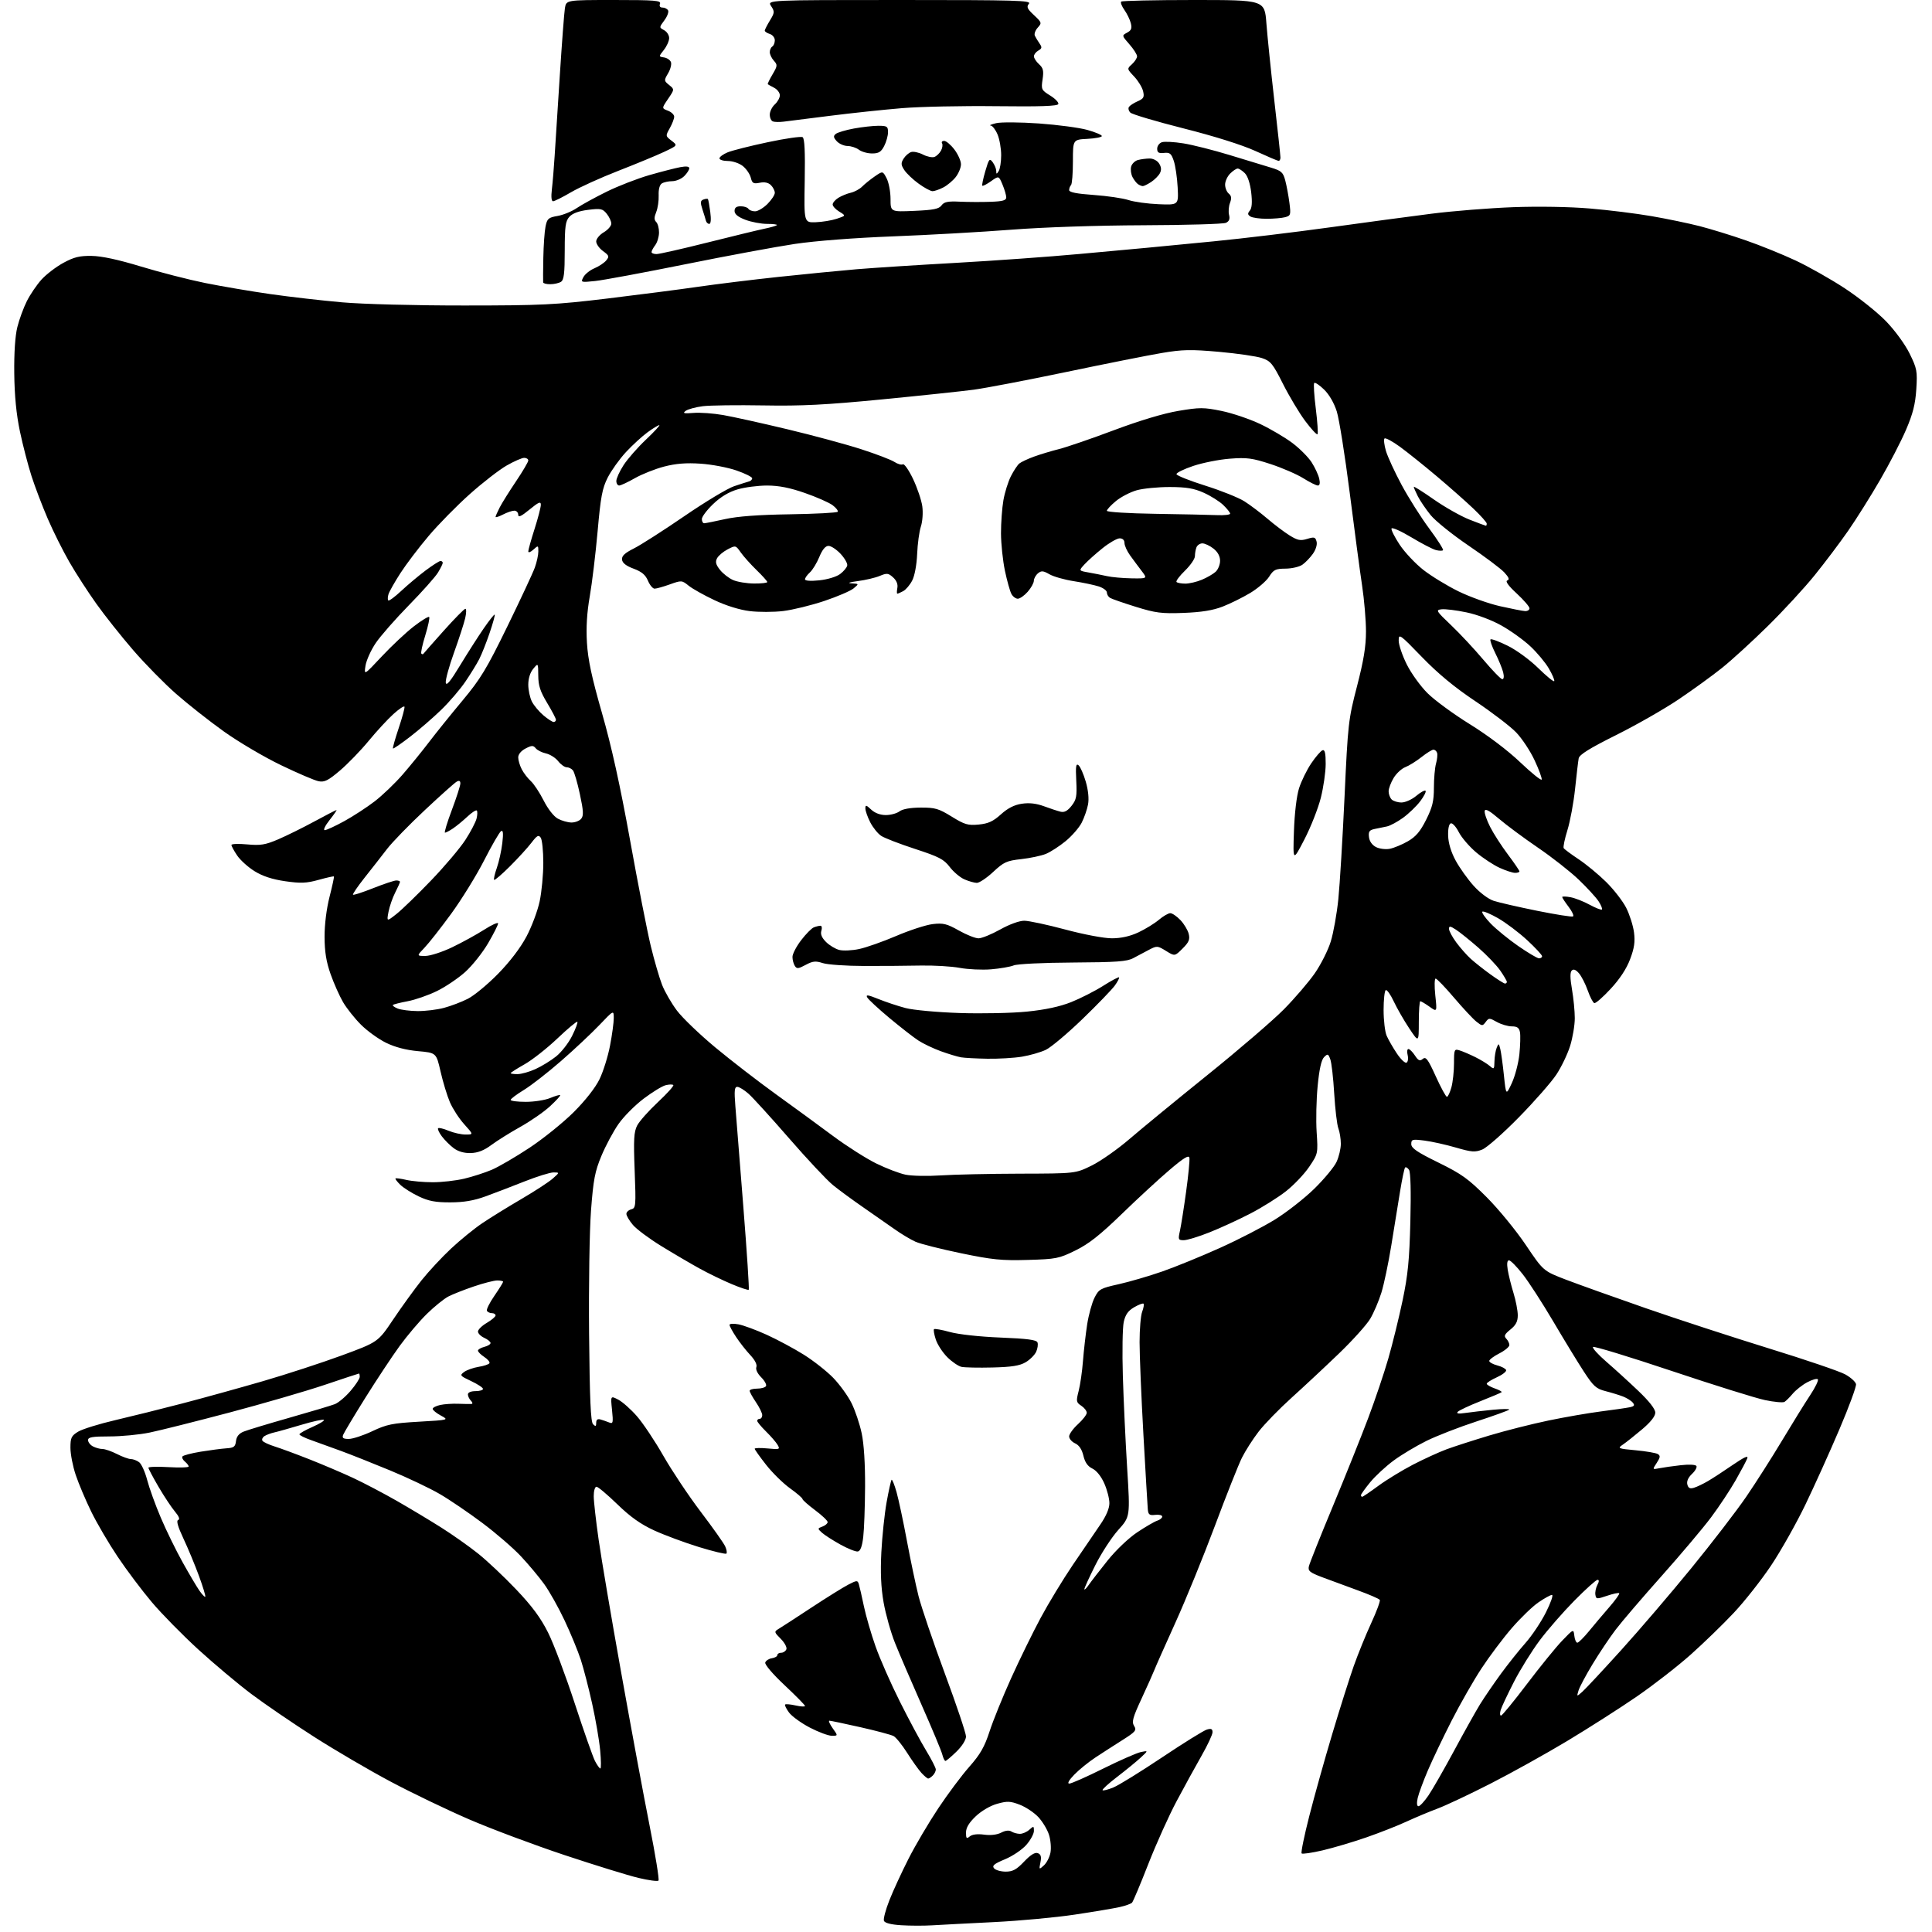 <?xml version="1.0" encoding="UTF-8" standalone="no"?>
<svg 
  version="1.1" 
  xmlns="http://www.w3.org/2000/svg" 
  xmlns:xlink="http://www.w3.org/1999/xlink" 
  xmlns:svg="http://www.w3.org/2000/svg"
  xmlns:rdf="http://www.w3.org/1999/02/22-rdf-syntax-ns#"
  xmlns:cc="http://creativecommons.org/ns#"
  xmlns:dc="http://purl.org/dc/elements/1.1/"
  viewBox="0 0 768 768"
  width="768"
  height="768"
>
<style>svg {background-color: white; }</style>"
<path stroke="none" fill="black" fill-rule="evenodd" d="M370.50,765.35C367.20,765.55 361.66,765.53 358.20,765.31C354.13,765.05 351.72,764.42 351.38,763.55C351.09,762.80 352.07,759.11 353.56,755.35C355.04,751.58 358.48,744.14 361.19,738.81C363.90,733.48 369.21,724.48 372.99,718.81C376.76,713.14 382.32,705.70 385.34,702.29C389.67,697.38 391.36,694.43 393.36,688.29C394.75,684.00 398.61,674.48 401.93,667.13C405.26,659.77 410.52,649.01 413.64,643.20C416.75,637.40 422.52,627.89 426.46,622.07C430.39,616.26 435.27,609.09 437.31,606.15C439.72,602.65 441.00,599.67 441.00,597.53C441.00,595.73 440.09,592.19 438.97,589.67C437.74,586.89 435.88,584.57 434.26,583.79C432.39,582.89 431.30,581.34 430.67,578.68C430.07,576.15 428.96,574.48 427.38,573.76C426.07,573.17 425.00,571.92 425.00,571.00C425.00,570.08 426.58,567.89 428.50,566.14C430.43,564.38 432.00,562.34 432.00,561.60C432.00,560.85 431.02,559.59 429.82,558.80C427.80,557.46 427.73,557.02 428.78,552.93C429.41,550.49 430.19,545.12 430.50,541.00C430.82,536.88 431.57,530.35 432.16,526.50C432.76,522.65 434.07,517.86 435.09,515.86C436.81,512.45 437.43,512.11 444.72,510.49C449.00,509.53 456.77,507.26 462.00,505.44C467.23,503.62 477.51,499.42 484.85,496.11C492.20,492.81 502.07,487.72 506.79,484.80C511.50,481.89 518.57,476.35 522.50,472.50C526.42,468.65 530.39,463.86 531.31,461.85C532.24,459.84 533.00,456.61 533.00,454.66C533.00,452.72 532.56,449.97 532.02,448.54C531.48,447.12 530.74,440.90 530.37,434.73C530.01,428.55 529.31,422.41 528.81,421.08C528.00,418.86 527.78,418.79 526.33,420.24C525.26,421.31 524.43,425.04 523.79,431.67C523.26,437.07 523.08,445.35 523.39,450.05C523.95,458.56 523.93,458.63 520.44,463.81C518.51,466.68 514.36,471.05 511.21,473.53C508.07,476.00 501.68,480.01 497.00,482.43C492.32,484.85 485.00,488.22 480.72,489.91C476.45,491.61 471.88,493.00 470.58,493.00C468.36,493.00 468.27,492.76 469.05,489.25C469.50,487.19 470.61,480.19 471.50,473.70C472.40,467.20 472.98,461.16 472.81,460.26C472.57,459.03 470.61,460.22 465.00,464.99C460.87,468.49 452.32,476.37 446.00,482.50C437.27,490.96 432.82,494.47 427.52,497.07C420.95,500.30 419.85,500.52 408.52,500.84C398.18,501.14 394.47,500.77 382.00,498.18C374.02,496.52 365.93,494.48 364.00,493.64C362.07,492.80 358.25,490.51 355.50,488.55C352.75,486.60 347.12,482.67 343.00,479.83C338.88,476.98 333.53,473.06 331.13,471.11C328.73,469.16 320.88,460.80 313.70,452.53C306.51,444.26 299.25,436.28 297.56,434.79C295.88,433.30 293.87,432.06 293.10,432.04C291.97,432.01 291.82,433.47 292.32,439.75C292.66,444.01 294.09,462.07 295.50,479.89C296.91,497.70 297.87,512.46 297.64,512.70C297.41,512.93 294.36,511.92 290.86,510.45C287.36,508.99 281.57,506.18 278.00,504.21C274.43,502.24 267.60,498.23 262.83,495.30C258.06,492.37 253.00,488.60 251.58,486.91C250.16,485.23 249.00,483.26 249.00,482.54C249.00,481.82 249.87,481.01 250.93,480.73C252.76,480.25 252.83,479.46 252.29,465.34C251.81,452.94 251.98,449.94 253.29,447.40C254.16,445.72 257.87,441.54 261.54,438.11C265.21,434.68 267.96,431.62 267.65,431.32C267.34,431.01 265.97,431.04 264.60,431.39C263.22,431.73 259.28,434.15 255.83,436.76C252.38,439.37 247.88,443.90 245.84,446.84C243.79,449.78 240.74,455.47 239.07,459.48C236.48,465.70 235.87,468.92 234.94,481.14C234.34,489.08 233.99,511.02 234.17,530.20C234.42,556.27 234.81,565.21 235.75,566.15C236.75,567.15 237.00,567.04 237.00,565.58C237.00,564.33 237.54,563.92 238.75,564.27C239.71,564.55 241.26,565.09 242.19,565.47C243.69,566.09 243.81,565.55 243.29,560.48C242.70,554.79 242.70,554.79 245.75,556.37C247.43,557.24 250.78,560.21 253.19,562.97C255.61,565.74 260.35,572.84 263.72,578.75C267.10,584.66 273.76,594.64 278.53,600.93C283.31,607.22 287.69,613.41 288.27,614.69C288.85,615.96 289.07,617.26 288.76,617.58C288.44,617.89 283.53,616.72 277.84,614.97C272.16,613.22 264.15,610.25 260.05,608.37C254.66,605.89 250.60,603.01 245.40,597.97C241.45,594.14 237.72,591.00 237.11,591.00C236.49,591.00 236.01,592.67 236.02,594.75C236.02,596.81 236.90,604.58 237.96,612.00C239.02,619.42 243.06,643.27 246.95,665.00C250.83,686.73 255.90,714.04 258.22,725.70C260.54,737.36 262.13,747.20 261.76,747.57C261.40,747.94 257.81,747.46 253.80,746.50C249.78,745.55 236.58,741.47 224.45,737.44C212.32,733.40 195.22,727.00 186.45,723.21C177.68,719.42 163.67,712.69 155.33,708.25C146.98,703.82 133.25,695.78 124.83,690.40C116.40,685.01 105.16,677.34 99.85,673.34C94.55,669.35 85.10,661.42 78.85,655.71C72.61,650.01 64.30,641.55 60.38,636.92C56.47,632.29 50.34,624.15 46.78,618.83C43.21,613.51 38.46,605.41 36.23,600.83C34.00,596.25 31.23,589.70 30.09,586.28C28.94,582.86 28.00,578.02 28.00,575.52C28.00,571.52 28.37,570.75 31.06,569.11C32.74,568.09 39.37,566.03 45.81,564.53C52.24,563.03 64.25,560.04 72.50,557.89C80.75,555.74 95.15,551.75 104.50,549.04C113.85,546.32 127.97,541.71 135.88,538.80C150.27,533.50 150.27,533.50 156.31,524.50C159.63,519.55 164.68,512.58 167.52,509.00C170.37,505.43 175.68,499.71 179.34,496.30C182.99,492.88 188.57,488.35 191.74,486.22C194.91,484.08 201.86,479.79 207.19,476.67C212.53,473.55 218.15,469.89 219.69,468.53C222.50,466.06 222.50,466.06 220.00,466.06C218.62,466.07 213.45,467.68 208.50,469.64C203.55,471.61 196.57,474.28 193.00,475.58C188.36,477.27 184.36,477.95 179.00,477.96C173.16,477.98 170.39,477.46 166.50,475.61C163.75,474.31 160.46,472.24 159.18,471.02C157.91,469.80 157.02,468.64 157.21,468.45C157.40,468.27 159.34,468.52 161.53,469.03C163.71,469.54 168.43,469.96 172.00,469.96C175.57,469.97 181.20,469.33 184.51,468.55C187.81,467.77 192.76,466.17 195.51,465.00C198.25,463.83 205.00,459.89 210.50,456.25C216.00,452.61 223.91,446.23 228.08,442.07C232.72,437.43 236.70,432.36 238.33,428.98C239.80,425.95 241.68,419.95 242.50,415.64C243.33,411.34 243.99,406.40 243.98,404.66C243.96,401.50 243.96,401.50 238.24,407.50C235.09,410.80 228.24,417.23 223.01,421.78C217.78,426.34 211.14,431.51 208.25,433.27C205.36,435.03 203.00,436.81 203.00,437.23C203.00,437.66 205.71,438.00 209.03,438.00C212.35,438.00 216.69,437.32 218.69,436.49C220.68,435.65 222.47,435.14 222.67,435.34C222.88,435.54 221.06,437.53 218.64,439.76C216.23,441.99 210.93,445.66 206.87,447.93C202.82,450.19 197.62,453.44 195.32,455.15C192.39,457.33 189.95,458.28 187.12,458.36C184.50,458.43 182.15,457.75 180.36,456.42C178.86,455.30 176.73,453.17 175.63,451.70C174.53,450.24 173.87,448.79 174.16,448.50C174.45,448.21 176.32,448.65 178.31,449.49C180.31,450.32 183.35,451.00 185.08,451.00C188.23,451.00 188.23,451.00 184.55,446.92C182.52,444.68 179.96,440.74 178.85,438.17C177.75,435.60 176.08,430.12 175.14,426.00C173.43,418.50 173.43,418.50 166.18,417.85C161.41,417.42 157.06,416.28 153.47,414.53C150.47,413.06 145.99,409.83 143.50,407.34C141.01,404.86 137.82,400.83 136.39,398.40C134.97,395.97 132.73,390.95 131.42,387.24C129.68,382.31 129.04,378.33 129.02,372.41C129.01,367.52 129.79,361.22 131.00,356.49C132.10,352.19 132.88,348.55 132.74,348.40C132.59,348.26 129.85,348.87 126.65,349.76C121.82,351.10 119.57,351.19 113.36,350.30C108.25,349.56 104.42,348.31 101.22,346.33C98.64,344.74 95.52,341.92 94.27,340.07C93.02,338.22 92.00,336.34 92.00,335.89C92.00,335.44 94.81,335.34 98.25,335.66C103.54,336.15 105.43,335.85 110.50,333.69C113.80,332.28 120.29,329.08 124.92,326.57C129.56,324.06 133.53,322.00 133.76,322.00C133.98,322.00 132.74,323.80 131.00,326.00C129.26,328.20 128.39,330.00 129.08,330.00C129.77,330.00 133.26,328.39 136.85,326.42C140.43,324.45 145.88,320.90 148.96,318.53C152.04,316.16 157.05,311.36 160.09,307.86C163.12,304.36 167.83,298.57 170.54,295.00C173.26,291.43 179.23,284.01 183.82,278.52C191.05,269.86 193.43,265.93 201.68,249.02C206.92,238.28 211.83,227.76 212.60,225.62C213.37,223.49 214.00,220.61 214.00,219.22C214.00,216.75 213.95,216.74 212.00,218.50C210.90,219.50 210.00,219.81 210.00,219.19C210.00,218.58 211.12,214.57 212.49,210.29C213.86,206.00 214.98,201.68 214.99,200.68C215.00,199.21 214.15,199.56 210.50,202.55C207.20,205.26 206.00,205.81 206.00,204.62C206.00,203.73 205.30,203.00 204.45,203.00C203.60,203.00 201.57,203.69 199.95,204.53C198.33,205.36 197.00,205.79 197.00,205.48C197.00,205.16 197.74,203.46 198.65,201.70C199.55,199.94 202.48,195.26 205.15,191.30C207.82,187.33 210.00,183.62 210.00,183.05C210.00,182.47 209.27,182.00 208.37,182.00C207.48,182.00 204.34,183.37 201.41,185.05C198.47,186.73 191.89,191.83 186.79,196.38C181.68,200.93 174.29,208.44 170.37,213.08C166.45,217.71 161.41,224.36 159.16,227.85C156.91,231.34 154.79,235.09 154.44,236.18C154.10,237.26 154.06,238.39 154.35,238.68C154.64,238.98 156.95,237.28 159.47,234.92C161.99,232.56 166.34,228.91 169.13,226.81C171.92,224.72 174.61,223.00 175.10,223.00C175.60,223.00 176.00,223.34 176.00,223.75C175.99,224.16 175.14,225.91 174.09,227.62C173.04,229.34 167.83,235.19 162.51,240.62C157.19,246.06 151.28,252.79 149.38,255.59C147.48,258.39 145.65,262.44 145.30,264.59C144.68,268.50 144.68,268.50 151.79,260.91C155.70,256.74 161.40,251.39 164.47,249.02C167.54,246.65 170.30,244.96 170.60,245.26C170.89,245.56 170.20,248.84 169.06,252.56C167.91,256.27 167.20,259.54 167.49,259.82C167.77,260.10 168.12,260.15 168.28,259.92C168.43,259.69 172.07,255.56 176.37,250.75C180.67,245.94 184.55,242.00 184.99,242.00C185.43,242.00 185.40,243.69 184.92,245.75C184.44,247.81 182.44,253.97 180.48,259.42C178.51,264.88 177.04,270.26 177.20,271.37C177.42,272.83 179.04,270.87 182.92,264.45C185.91,259.53 190.14,252.91 192.33,249.74C194.52,246.57 196.46,244.13 196.65,244.32C196.84,244.51 195.93,247.80 194.62,251.64C193.32,255.48 191.45,260.17 190.48,262.06C189.51,263.95 187.03,267.98 184.97,271.00C182.92,274.02 178.60,279.06 175.37,282.19C172.14,285.32 166.58,290.13 163.02,292.87C159.45,295.62 156.39,297.72 156.21,297.54C156.03,297.36 157.05,293.73 158.48,289.47C159.91,285.21 160.95,281.37 160.79,280.93C160.63,280.49 158.66,281.79 156.42,283.82C154.17,285.84 149.73,290.65 146.56,294.50C143.39,298.35 138.25,303.66 135.14,306.30C130.49,310.26 129.00,311.01 126.67,310.56C125.11,310.26 118.36,307.38 111.67,304.15C104.98,300.93 94.78,294.91 89.00,290.78C83.22,286.65 74.67,279.91 70.00,275.81C65.33,271.71 57.64,263.88 52.93,258.43C48.22,252.97 41.63,244.68 38.30,240.00C34.96,235.32 30.13,227.85 27.57,223.40C25.00,218.94 21.14,211.21 18.99,206.22C16.84,201.23 13.94,193.63 12.55,189.32C11.16,185.02 9.08,177.00 7.92,171.50C6.49,164.68 5.77,157.36 5.67,148.50C5.57,140.29 6.02,133.47 6.90,130.00C7.65,126.97 9.35,122.35 10.67,119.71C11.99,117.08 14.61,113.23 16.48,111.15C18.36,109.08 22.27,106.08 25.17,104.50C29.43,102.19 31.62,101.65 36.47,101.73C40.46,101.79 47.07,103.22 56.00,105.94C63.42,108.20 74.90,111.15 81.50,112.49C88.10,113.82 99.80,115.81 107.50,116.91C115.20,118.01 128.03,119.48 136.00,120.18C144.29,120.91 165.06,121.45 184.50,121.44C215.39,121.43 220.61,121.17 241.50,118.66C254.15,117.13 270.35,115.04 277.50,114.00C284.65,112.96 299.05,111.19 309.50,110.07C319.95,108.96 333.90,107.59 340.50,107.03C347.10,106.48 364.88,105.33 380.00,104.49C395.12,103.64 417.18,102.06 429.00,100.97C440.82,99.89 452.98,98.77 456.00,98.49C459.02,98.22 470.95,97.06 482.50,95.93C494.05,94.80 514.75,92.31 528.50,90.40C542.25,88.49 560.47,86.04 568.99,84.96C577.51,83.87 592.13,82.71 601.49,82.36C611.56,81.99 624.00,82.20 632.00,82.88C639.42,83.50 650.45,84.87 656.50,85.92C662.55,86.96 671.15,88.75 675.62,89.89C680.08,91.04 688.38,93.59 694.05,95.57C699.73,97.54 708.58,101.12 713.72,103.53C718.86,105.93 727.67,110.90 733.28,114.58C738.90,118.26 746.30,124.16 749.72,127.70C753.31,131.41 757.27,136.84 759.10,140.55C762.03,146.51 762.22,147.52 761.76,154.73C761.38,160.65 760.41,164.47 757.70,170.79C755.75,175.36 751.09,184.36 747.36,190.79C743.63,197.23 737.92,206.32 734.67,211.00C731.42,215.68 725.42,223.64 721.33,228.70C717.24,233.76 708.85,242.86 702.69,248.91C696.54,254.97 688.35,262.45 684.50,265.53C680.65,268.61 672.87,274.25 667.21,278.06C661.55,281.87 650.40,288.23 642.42,292.21C631.82,297.50 627.83,299.98 627.55,301.47C627.34,302.59 626.70,308.02 626.12,313.55C625.54,319.08 624.17,326.47 623.08,329.98C621.99,333.48 621.32,336.71 621.59,337.15C621.87,337.59 624.53,339.57 627.51,341.55C630.49,343.53 635.42,347.59 638.45,350.58C641.49,353.57 645.08,358.20 646.44,360.87C647.79,363.54 649.18,367.92 649.54,370.61C650.03,374.35 649.67,376.86 648.00,381.28C646.59,385.06 643.90,389.16 640.27,393.07C637.22,396.37 634.29,398.93 633.76,398.75C633.23,398.58 632.06,396.32 631.15,393.73C630.24,391.14 628.67,388.07 627.66,386.90C626.40,385.44 625.50,385.10 624.80,385.80C624.09,386.51 624.12,388.85 624.88,393.25C625.50,396.78 626.00,401.95 626.00,404.74C626.00,407.54 625.17,412.50 624.15,415.77C623.13,419.03 620.66,424.18 618.66,427.19C616.66,430.21 609.95,437.85 603.76,444.16C597.57,450.48 591.02,456.24 589.22,456.96C586.35,458.10 585.02,458.00 578.72,456.17C574.75,455.01 569.14,453.77 566.25,453.40C561.41,452.79 561.00,452.90 561.00,454.79C561.00,456.41 563.29,457.97 571.75,462.12C581.04,466.68 583.66,468.56 591.02,475.95C595.71,480.65 602.68,489.17 606.52,494.87C613.50,505.24 613.50,505.24 622.50,508.69C627.45,510.58 641.74,515.69 654.25,520.04C666.76,524.38 688.81,531.58 703.25,536.04C717.69,540.49 731.29,545.12 733.49,546.33C735.68,547.54 737.62,549.29 737.80,550.22C737.98,551.15 735.00,559.24 731.18,568.20C727.36,577.17 721.29,590.61 717.69,598.08C714.09,605.55 707.96,616.43 704.07,622.26C700.18,628.08 693.50,636.56 689.24,641.09C684.99,645.63 677.25,653.12 672.07,657.75C666.88,662.37 657.20,669.89 650.57,674.45C643.93,679.01 631.52,686.94 623.00,692.06C614.48,697.18 600.75,704.81 592.50,709.02C584.25,713.23 574.80,717.69 571.50,718.92C568.20,720.15 562.62,722.49 559.09,724.12C555.57,725.75 548.37,728.58 543.09,730.41C537.82,732.24 530.02,734.55 525.76,735.55C521.51,736.54 517.75,737.09 517.42,736.76C517.09,736.42 518.46,729.71 520.48,721.83C522.49,713.95 526.59,699.29 529.60,689.25C532.60,679.21 536.44,667.09 538.12,662.32C539.81,657.54 542.94,649.84 545.08,645.20C547.22,640.57 548.76,636.42 548.49,635.98C548.22,635.54 544.29,633.84 539.75,632.19C535.21,630.54 528.87,628.20 525.65,626.99C520.64,625.10 519.88,624.48 520.30,622.64C520.57,621.46 524.86,610.69 529.85,598.71C534.83,586.72 541.15,570.96 543.89,563.69C546.63,556.42 550.23,545.76 551.89,539.99C553.55,534.22 556.09,523.88 557.54,517.00C559.67,506.87 560.26,500.89 560.64,485.50C560.94,473.65 560.74,465.95 560.11,465.03C559.56,464.22 558.86,463.81 558.55,464.11C558.25,464.42 557.35,468.68 556.55,473.59C555.75,478.49 554.18,488.20 553.05,495.17C551.92,502.15 550.15,510.57 549.11,513.89C548.08,517.21 546.09,521.86 544.70,524.21C543.31,526.57 537.73,532.77 532.30,538.00C526.87,543.23 518.39,551.14 513.45,555.60C508.52,560.05 502.61,566.12 500.32,569.10C498.03,572.07 495.04,576.75 493.67,579.50C492.31,582.25 487.48,594.40 482.96,606.50C478.43,618.60 471.37,635.92 467.25,645.00C463.14,654.08 459.36,662.58 458.86,663.89C458.35,665.20 456.07,670.31 453.79,675.23C450.29,682.74 449.82,684.48 450.83,686.09C451.90,687.81 451.42,688.39 446.26,691.66C443.09,693.66 438.25,696.78 435.50,698.59C432.75,700.40 428.95,703.48 427.05,705.44C424.92,707.64 424.16,709.00 425.05,709.01C425.85,709.02 431.90,706.34 438.50,703.06C445.10,699.78 451.85,696.82 453.50,696.47C456.50,695.85 456.50,695.85 453.45,698.67C451.77,700.23 447.56,703.67 444.10,706.32C440.64,708.97 438.03,711.36 438.30,711.63C438.56,711.90 440.52,711.40 442.64,710.52C444.76,709.64 453.48,704.25 462.00,698.55C470.52,692.85 478.51,687.89 479.75,687.53C481.47,687.02 482.00,687.27 482.00,688.58C482.00,689.53 480.04,693.72 477.65,697.90C475.26,702.08 470.79,710.23 467.72,716.00C464.64,721.77 459.58,733.02 456.46,741.00C453.34,748.98 450.44,755.87 450.01,756.33C449.59,756.79 447.37,757.58 445.08,758.09C442.79,758.61 434.75,759.96 427.21,761.09C419.67,762.23 405.18,763.57 395.00,764.07C384.82,764.57 373.80,765.15 370.50,765.35zM399.78,744.00C402.60,744.00 404.08,743.19 407.10,740.01C409.68,737.30 411.43,736.23 412.55,736.66C413.78,737.13 414.04,738.05 413.59,740.31C413.00,743.26 413.02,743.29 414.97,741.52C416.07,740.53 417.24,738.24 417.58,736.43C417.92,734.61 417.65,731.41 416.98,729.32C416.31,727.22 414.38,724.04 412.70,722.26C411.01,720.48 407.69,718.28 405.32,717.38C401.60,715.96 400.39,715.91 396.37,717.04C393.65,717.80 390.14,719.85 387.87,722.01C385.19,724.56 384.00,726.54 384.00,728.47C384.00,730.83 384.23,731.06 385.51,729.99C386.47,729.20 388.55,728.94 391.20,729.30C393.80,729.65 396.36,729.35 397.99,728.50C399.68,727.63 401.13,727.47 402.06,728.06C402.85,728.56 404.36,728.98 405.42,728.98C406.48,728.99 408.17,728.26 409.17,727.35C410.89,725.79 411.00,725.82 411.00,727.81C411.00,728.98 409.64,731.48 407.97,733.38C406.30,735.28 402.49,737.85 399.49,739.09C395.20,740.87 394.28,741.63 395.14,742.67C395.75,743.40 397.83,744.00 399.78,744.00zM563.87,718.00C564.44,718.00 566.21,716.09 567.81,713.75C569.41,711.41 573.99,703.42 577.99,696.00C581.98,688.58 586.64,680.25 588.33,677.50C590.03,674.75 593.75,669.31 596.60,665.40C599.46,661.50 603.87,655.96 606.40,653.11C608.94,650.25 612.60,644.78 614.52,640.96C616.45,637.13 617.54,634.00 616.94,634.00C616.35,634.00 613.92,635.34 611.55,636.97C609.17,638.60 604.40,643.21 600.94,647.22C597.48,651.22 592.08,658.41 588.93,663.20C585.78,667.98 580.45,677.32 577.07,683.94C573.69,690.56 569.43,699.50 567.59,703.79C565.75,708.09 563.93,713.04 563.54,714.80C563.11,716.79 563.23,718.00 563.87,718.00zM368.97,707.00C368.63,707.00 367.42,705.99 366.28,704.75C365.15,703.51 362.59,699.93 360.60,696.78C358.61,693.63 356.18,690.63 355.21,690.11C354.23,689.59 348.28,688.00 341.98,686.58C335.67,685.16 330.14,684.00 329.69,684.00C329.24,684.00 329.83,685.35 331.00,687.00C333.14,690.00 333.14,690.00 330.66,690.00C329.29,690.00 325.37,688.54 321.93,686.75C318.50,684.96 314.78,682.27 313.66,680.77C312.55,679.26 311.84,677.83 312.10,677.57C312.35,677.32 314.23,677.49 316.28,677.95C318.33,678.41 320.00,678.50 320.00,678.14C320.00,677.79 316.34,674.07 311.87,669.88C307.19,665.49 303.94,661.68 304.20,660.88C304.45,660.12 305.63,659.36 306.83,659.18C308.02,659.00 309.00,658.44 309.00,657.93C309.00,657.42 309.69,657.00 310.53,657.00C311.37,657.00 312.30,656.37 312.60,655.61C312.89,654.85 311.88,652.97 310.35,651.44C307.75,648.85 307.69,648.60 309.40,647.58C310.41,646.99 316.24,643.20 322.36,639.17C328.49,635.13 335.16,630.98 337.19,629.93C340.65,628.14 340.91,628.13 341.41,629.76C341.71,630.72 342.61,634.65 343.41,638.50C344.22,642.35 346.30,649.55 348.05,654.49C349.80,659.43 354.14,669.30 357.71,676.41C361.27,683.52 365.94,692.24 368.09,695.77C370.24,699.31 372.00,702.74 372.00,703.40C372.00,704.06 371.46,705.14 370.80,705.80C370.14,706.46 369.32,707.00 368.97,707.00zM238.65,703.00C238.99,703.00 238.95,699.74 238.57,695.75C238.20,691.76 236.77,683.45 235.40,677.29C234.04,671.12 232.00,663.25 230.88,659.79C229.75,656.33 226.86,649.30 224.44,644.17C222.03,639.03 218.36,632.51 216.30,629.67C214.24,626.82 210.07,621.84 207.03,618.60C203.99,615.35 197.09,609.39 191.69,605.36C186.30,601.32 178.72,596.17 174.84,593.91C170.96,591.64 162.10,587.43 155.15,584.55C148.19,581.67 139.35,578.16 135.50,576.75C131.65,575.33 126.36,573.42 123.75,572.50C121.14,571.59 119.01,570.53 119.02,570.17C119.04,569.80 121.36,568.48 124.18,567.24C127.01,566.00 129.07,564.73 128.76,564.43C128.46,564.12 124.45,565.00 119.85,566.37C115.26,567.74 110.38,569.12 109.00,569.42C107.62,569.73 105.88,570.39 105.12,570.88C104.36,571.37 104.00,572.20 104.32,572.71C104.64,573.23 106.83,574.26 109.20,575.00C111.56,575.74 117.78,578.04 123.00,580.10C128.22,582.16 136.03,585.48 140.34,587.49C144.64,589.50 152.52,593.63 157.84,596.68C163.15,599.72 171.10,604.50 175.50,607.29C179.90,610.07 186.43,614.68 190.00,617.53C193.57,620.37 200.40,626.80 205.17,631.82C211.52,638.49 214.93,643.11 217.88,649.00C220.10,653.43 224.85,666.06 228.44,677.05C232.04,688.05 235.67,698.39 236.51,700.02C237.36,701.66 238.32,703.00 238.65,703.00zM375.82,700.00C375.49,700.00 374.93,698.85 374.57,697.43C374.22,696.02 370.52,687.16 366.36,677.75C362.20,668.33 357.43,657.23 355.77,653.08C354.11,648.93 352.08,641.70 351.25,637.02C350.20,631.02 349.94,625.10 350.35,617.00C350.68,610.67 351.62,601.72 352.45,597.10C353.28,592.49 354.17,588.50 354.42,588.25C354.67,587.99 355.56,590.20 356.39,593.14C357.22,596.09 359.08,604.80 360.51,612.50C361.95,620.20 364.03,630.10 365.14,634.50C366.26,638.90 370.95,652.72 375.58,665.22C380.21,677.71 384.00,688.99 384.00,690.27C384.00,691.64 382.45,694.11 380.21,696.30C378.12,698.33 376.15,700.00 375.82,700.00zM596.68,681.98C597.13,681.96 601.77,676.30 607.00,669.40C612.23,662.50 618.52,654.75 621.00,652.18C625.50,647.50 625.50,647.50 625.82,650.25C625.99,651.76 626.53,653.00 627.02,653.00C627.50,653.00 629.61,650.91 631.70,648.35C633.79,645.79 637.44,641.47 639.81,638.75C642.18,636.02 643.92,633.58 643.66,633.33C643.40,633.07 641.24,633.53 638.85,634.34C634.76,635.73 634.48,635.71 634.19,633.96C634.02,632.94 634.37,631.18 634.97,630.05C635.70,628.70 635.72,628.00 635.05,628.00C634.48,628.00 630.35,631.71 625.87,636.25C621.39,640.79 615.17,647.91 612.05,652.09C608.93,656.26 604.32,663.68 601.80,668.59C599.29,673.49 596.93,678.51 596.55,679.75C596.17,680.99 596.23,681.99 596.68,681.98zM629.00,672.50C630.24,671.40 637.17,663.98 644.39,656.00C651.62,648.02 664.21,633.31 672.38,623.30C680.55,613.29 690.34,600.56 694.14,595.00C697.95,589.44 704.39,579.33 708.46,572.53C712.54,565.73 717.54,557.65 719.59,554.57C721.63,551.49 722.99,548.66 722.61,548.28C722.23,547.90 720.33,548.45 718.38,549.49C716.43,550.54 713.86,552.57 712.66,553.99C711.46,555.42 709.98,556.89 709.37,557.27C708.77,557.64 705.28,557.33 701.62,556.56C697.96,555.80 681.24,550.57 664.45,544.95C647.67,539.33 633.62,535.05 633.24,535.43C632.86,535.81 635.24,538.45 638.52,541.29C641.81,544.13 647.54,549.35 651.25,552.89C655.61,557.05 658.00,560.11 658.00,561.54C658.00,562.98 656.17,565.30 652.75,568.19C649.86,570.63 646.45,573.34 645.16,574.22C642.90,575.76 643.06,575.84 650.27,576.51C654.37,576.89 658.31,577.57 659.03,578.02C660.08,578.67 659.99,579.36 658.58,581.51C656.82,584.20 656.82,584.20 659.66,583.64C661.22,583.33 665.03,582.79 668.13,582.44C671.37,582.07 674.01,582.20 674.35,582.75C674.67,583.28 673.88,584.71 672.58,585.92C671.08,587.33 670.41,588.85 670.74,590.10C671.12,591.56 671.79,591.89 673.37,591.41C674.54,591.06 677.08,589.85 679.00,588.72C680.92,587.59 685.37,584.69 688.88,582.27C693.27,579.26 695.05,578.45 694.58,579.69C694.21,580.69 692.10,584.65 689.91,588.50C687.71,592.35 683.34,598.94 680.20,603.14C677.07,607.34 668.20,617.85 660.50,626.50C652.80,635.14 644.57,644.75 642.22,647.86C639.86,650.96 635.75,657.10 633.09,661.50C630.42,665.90 627.90,670.62 627.49,672.00C626.73,674.50 626.73,674.50 629.00,672.50zM81.60,634.73C81.81,634.52 80.68,630.78 79.08,626.42C77.48,622.07 74.70,615.38 72.90,611.56C70.68,606.84 70.02,604.49 70.83,604.22C71.61,603.96 71.15,602.77 69.51,600.83C68.13,599.19 65.20,594.76 63.00,591.00C60.80,587.23 59.00,583.83 59.00,583.45C59.00,583.06 62.60,582.95 67.00,583.21C71.40,583.46 75.00,583.35 75.00,582.96C75.00,582.57 74.33,581.69 73.51,581.01C72.69,580.33 72.24,579.41 72.51,578.98C72.78,578.54 76.04,577.68 79.75,577.07C83.46,576.47 88.08,575.86 90.00,575.73C92.97,575.54 93.55,575.10 93.81,572.85C94.01,571.06 95.00,569.84 96.81,569.10C98.29,568.49 106.47,566.02 115.00,563.59C123.53,561.17 131.67,558.73 133.10,558.17C134.53,557.62 137.35,555.24 139.35,552.90C141.36,550.56 143.00,548.05 143.00,547.32C143.00,546.59 142.87,546.00 142.71,546.00C142.55,546.00 136.36,548.04 128.96,550.54C121.56,553.03 104.58,557.96 91.23,561.50C77.88,565.03 63.61,568.62 59.52,569.46C55.43,570.31 48.24,571.00 43.54,571.00C36.71,571.00 35.00,571.29 35.00,572.46C35.00,573.27 35.87,574.40 36.93,574.96C38.00,575.53 39.70,576.00 40.72,576.00C41.74,576.00 44.34,576.90 46.50,578.00C48.66,579.10 51.14,580.00 52.02,580.00C52.90,580.00 54.38,580.56 55.31,581.25C56.23,581.94 57.67,585.11 58.50,588.30C59.33,591.50 61.77,598.25 63.92,603.30C66.07,608.36 69.97,616.33 72.58,621.00C75.18,625.67 78.19,630.76 79.27,632.31C80.34,633.85 81.39,634.94 81.60,634.73zM432.80,630.02C433.74,628.66 437.10,624.30 440.28,620.34C443.58,616.22 448.64,611.40 452.06,609.12C455.35,606.92 458.94,604.84 460.02,604.49C461.11,604.15 462.00,603.41 462.00,602.86C462.00,602.31 460.76,602.00 459.25,602.18C456.94,602.45 456.46,602.10 456.27,600.00C456.15,598.62 455.36,585.22 454.52,570.22C453.68,555.21 453.00,538.71 453.00,533.53C453.00,528.36 453.46,522.91 454.03,521.43C454.59,519.94 454.84,518.51 454.58,518.24C454.31,517.98 452.63,518.62 450.83,519.66C448.42,521.08 447.35,522.59 446.70,525.53C446.22,527.72 446.06,537.38 446.35,547.00C446.64,556.62 447.41,573.14 448.07,583.71C449.26,602.91 449.26,602.91 444.53,608.18C441.93,611.07 437.82,617.38 435.40,622.20C432.98,627.02 431.02,631.31 431.05,631.73C431.08,632.15 431.87,631.39 432.80,630.02zM341.00,616.74C340.18,616.88 337.05,615.64 334.06,613.98C331.07,612.32 327.78,610.21 326.75,609.28C324.93,607.63 324.94,607.57 326.94,606.83C328.07,606.41 329.00,605.61 329.00,605.05C329.00,604.49 326.75,602.36 324.00,600.31C321.25,598.25 319.00,596.26 319.00,595.88C319.00,595.50 316.77,593.58 314.04,591.62C311.31,589.66 307.03,585.46 304.54,582.28C302.04,579.10 300.00,576.23 300.00,575.90C300.00,575.57 302.30,575.51 305.11,575.78C309.89,576.24 310.15,576.16 309.13,574.39C308.53,573.35 306.46,570.95 304.52,569.05C302.59,567.15 301.00,565.24 301.00,564.80C301.00,564.36 301.45,564.00 302.00,564.00C302.55,564.00 303.00,563.34 303.00,562.54C303.00,561.74 301.88,559.43 300.50,557.40C299.12,555.38 298.00,553.33 298.00,552.86C298.00,552.39 299.32,552.00 300.94,552.00C302.56,552.00 304.16,551.55 304.49,551.01C304.83,550.46 303.97,548.88 302.59,547.50C301.09,546.00 300.31,544.35 300.67,543.42C301.03,542.48 300.09,540.62 298.27,538.68C296.62,536.93 294.09,533.71 292.64,531.52C291.19,529.33 290.00,527.14 290.00,526.66C290.00,526.17 291.61,526.08 293.57,526.45C295.54,526.82 300.60,528.69 304.82,530.61C309.05,532.54 315.65,536.08 319.50,538.49C323.35,540.90 328.61,545.04 331.19,547.68C333.76,550.33 337.05,554.86 338.49,557.75C339.93,560.64 341.75,566.04 342.53,569.75C343.43,573.97 343.93,581.93 343.88,591.00C343.84,598.98 343.51,607.97 343.15,610.99C342.71,614.73 342.02,616.56 341.00,616.74zM541.50,595.00C541.77,595.00 544.63,593.06 547.86,590.68C551.08,588.31 557.27,584.52 561.61,582.26C565.95,580.01 571.98,577.25 575.00,576.13C578.02,575.01 585.69,572.54 592.04,570.63C598.39,568.72 608.96,566.05 615.54,564.68C622.12,563.31 631.55,561.68 636.50,561.05C641.45,560.42 646.55,559.68 647.84,559.41C649.67,559.02 649.93,558.63 649.06,557.57C648.44,556.82 646.71,555.74 645.22,555.15C643.72,554.57 640.58,553.60 638.23,553.00C634.49,552.05 633.41,551.07 629.59,545.21C627.18,541.52 621.71,532.54 617.42,525.26C613.13,517.98 607.67,509.54 605.29,506.51C602.92,503.48 600.47,501.00 599.85,501.00C599.12,501.00 598.95,502.29 599.34,504.75C599.68,506.81 600.71,510.98 601.64,514.00C602.57,517.02 603.33,521.00 603.34,522.83C603.34,525.30 602.60,526.75 600.42,528.50C598.07,530.39 597.75,531.10 598.75,532.13C599.44,532.83 600.00,533.98 600.00,534.68C600.00,535.38 598.20,536.88 596.00,538.00C593.80,539.12 592.00,540.47 592.00,540.99C592.00,541.51 593.43,542.31 595.18,542.77C596.93,543.22 598.52,544.06 598.71,544.63C598.90,545.20 597.24,546.49 595.03,547.49C592.81,548.49 591.00,549.64 591.00,550.05C591.00,550.47 592.42,551.30 594.16,551.91C595.90,552.51 597.14,553.19 596.91,553.42C596.69,553.64 592.90,555.25 588.50,556.99C584.10,558.73 580.05,560.62 579.50,561.20C578.80,561.94 579.72,562.08 582.50,561.67C584.70,561.35 589.65,560.78 593.50,560.40C597.35,560.03 600.24,560.01 599.92,560.36C599.61,560.70 593.76,562.81 586.92,565.05C580.09,567.28 571.17,570.75 567.09,572.75C563.02,574.76 557.13,578.27 554.02,580.57C550.90,582.86 546.69,586.76 544.67,589.22C542.65,591.69 541.00,594.00 541.00,594.35C541.00,594.71 541.22,595.00 541.50,595.00zM138.64,572.00C140.21,572.00 144.43,570.61 148.00,568.92C153.70,566.22 155.98,565.75 166.50,565.15C178.50,564.46 178.50,564.46 175.25,562.71C173.46,561.74 172.00,560.55 172.00,560.05C172.00,559.56 173.34,558.86 174.99,558.50C176.63,558.14 179.89,557.92 182.24,558.02C184.58,558.11 186.93,558.14 187.45,558.09C187.97,558.04 187.86,557.46 187.20,556.80C186.54,556.14 186.00,555.01 186.00,554.30C186.00,553.52 187.21,553.00 189.00,553.00C190.65,553.00 192.00,552.60 192.00,552.11C192.00,551.62 189.88,550.22 187.28,549.00C182.83,546.91 182.68,546.71 184.51,545.37C185.58,544.59 188.16,543.68 190.25,543.34C192.34,543.01 194.27,542.37 194.55,541.91C194.83,541.46 193.92,540.34 192.53,539.43C191.14,538.52 190.00,537.38 190.00,536.90C190.00,536.43 191.12,535.76 192.50,535.41C193.88,535.07 195.00,534.37 195.00,533.87C195.00,533.37 193.88,532.44 192.50,531.82C191.12,531.19 190.00,530.06 190.00,529.31C190.00,528.55 191.57,527.00 193.50,525.87C195.43,524.73 197.00,523.40 197.00,522.90C197.00,522.41 196.35,522.00 195.56,522.00C194.77,522.00 193.87,521.60 193.56,521.10C193.26,520.61 194.58,517.92 196.51,515.13C198.43,512.33 200.00,509.81 200.00,509.52C200.00,509.24 198.95,509.00 197.68,509.00C196.40,509.00 192.21,510.07 188.37,511.38C184.53,512.68 179.96,514.48 178.23,515.38C176.50,516.28 172.67,519.37 169.72,522.26C166.77,525.14 161.91,530.88 158.90,535.00C155.90,539.12 149.75,548.42 145.23,555.64C140.71,562.87 136.74,569.51 136.40,570.39C135.93,571.64 136.43,572.00 138.64,572.00zM394.55,543.60C389.02,543.74 383.47,543.62 382.21,543.35C380.95,543.07 378.41,541.34 376.56,539.49C374.71,537.64 372.66,534.50 372.00,532.50C371.34,530.50 371.02,528.64 371.29,528.37C371.56,528.10 374.42,528.61 377.64,529.51C381.05,530.45 389.45,531.37 397.70,531.70C408.42,532.13 412.02,532.61 412.42,533.65C412.71,534.40 412.47,536.07 411.89,537.35C411.31,538.62 409.43,540.50 407.72,541.51C405.36,542.90 402.18,543.41 394.55,543.60zM374.00,467.24C379.23,466.89 393.41,466.58 405.51,466.55C427.52,466.50 427.52,466.50 434.01,463.30C437.58,461.53 444.32,456.80 449.00,452.77C453.68,448.75 467.62,437.29 480.00,427.32C492.38,417.35 506.03,405.61 510.35,401.24C514.67,396.86 520.19,390.43 522.63,386.93C525.06,383.43 527.93,377.74 528.99,374.29C530.06,370.84 531.42,363.24 532.01,357.41C532.60,351.58 533.71,333.24 534.48,316.66C535.82,287.57 536.00,286.01 539.44,272.77C542.08,262.56 543.00,256.97 543.00,251.01C543.00,246.60 542.30,238.38 541.45,232.74C540.60,227.11 538.38,210.48 536.52,195.79C534.65,181.09 532.34,166.59 531.39,163.56C530.33,160.21 528.36,156.80 526.34,154.85C524.52,153.08 522.76,151.91 522.43,152.23C522.10,152.56 522.38,157.16 523.05,162.45C523.71,167.75 524.01,172.32 523.72,172.62C523.42,172.91 521.23,170.54 518.84,167.35C516.45,164.15 512.48,157.51 510.00,152.59C505.95,144.54 505.11,143.51 501.64,142.34C499.52,141.62 491.86,140.51 484.60,139.86C473.29,138.86 470.06,138.93 461.82,140.32C456.53,141.21 439.45,144.61 423.86,147.87C408.26,151.13 391.68,154.30 387.00,154.92C382.32,155.54 365.90,157.28 350.50,158.78C328.23,160.94 318.62,161.43 303.54,161.16C293.11,160.98 282.24,161.11 279.40,161.47C276.55,161.83 273.48,162.66 272.58,163.32C271.24,164.30 271.80,164.45 275.70,164.14C278.32,163.93 283.62,164.31 287.48,164.99C291.34,165.66 302.82,168.20 313.00,170.64C323.18,173.07 336.38,176.64 342.34,178.57C348.30,180.49 354.24,182.77 355.54,183.62C356.85,184.47 358.35,184.90 358.89,184.57C359.44,184.23 361.26,186.85 362.95,190.38C364.63,193.92 366.29,198.82 366.63,201.28C366.97,203.80 366.72,207.31 366.06,209.31C365.42,211.27 364.75,216.18 364.58,220.23C364.40,224.52 363.59,228.90 362.62,230.76C361.72,232.51 360.11,234.40 359.06,234.97C358.00,235.54 356.94,236.00 356.70,236.00C356.47,236.00 356.47,234.97 356.71,233.72C356.99,232.26 356.39,230.76 355.02,229.52C353.12,227.80 352.57,227.74 349.70,228.94C347.94,229.68 344.02,230.60 341.00,230.99C337.64,231.43 336.67,231.78 338.50,231.89C341.50,232.07 341.50,232.07 339.31,233.90C338.10,234.91 332.86,237.15 327.68,238.89C322.49,240.63 315.15,242.43 311.37,242.89C307.59,243.35 301.57,243.36 298.00,242.92C294.01,242.43 288.60,240.75 284.00,238.57C279.88,236.63 275.26,234.04 273.75,232.82C271.05,230.65 270.91,230.64 266.25,232.31C263.64,233.24 260.92,234.01 260.20,234.00C259.49,234.00 258.30,232.58 257.57,230.84C256.59,228.51 255.09,227.25 251.87,226.06C248.93,224.98 247.42,223.80 247.27,222.48C247.09,221.01 248.31,219.86 252.01,218.00C254.75,216.62 263.75,210.86 272.02,205.19C280.29,199.52 289.18,194.17 291.78,193.29C294.38,192.42 297.06,191.56 297.75,191.38C298.44,191.21 299.00,190.64 299.00,190.12C299.00,189.61 296.19,188.21 292.75,187.02C289.31,185.82 282.90,184.61 278.50,184.32C272.75,183.93 268.68,184.26 264.00,185.47C260.43,186.40 255.20,188.48 252.38,190.08C249.56,191.69 246.75,193.00 246.13,193.00C245.51,193.00 245.00,192.19 245.00,191.20C245.00,190.20 246.28,187.39 247.85,184.95C249.42,182.50 253.44,177.91 256.78,174.75C260.12,171.59 262.50,169.00 262.08,169.00C261.65,169.00 259.55,170.28 257.40,171.85C255.26,173.41 251.40,176.95 248.83,179.71C246.27,182.48 243.01,187.03 241.58,189.83C239.40,194.14 238.78,197.45 237.56,211.22C236.76,220.17 235.36,231.78 234.45,237.00C233.31,243.49 232.95,249.36 233.32,255.50C233.72,262.25 235.22,269.25 239.31,283.50C243.07,296.59 246.54,312.29 250.46,334.00C253.58,351.32 257.29,370.22 258.68,376.00C260.08,381.77 262.11,388.74 263.19,391.50C264.27,394.25 266.93,398.85 269.09,401.72C271.25,404.60 278.08,411.15 284.26,416.30C290.44,421.44 301.35,429.86 308.50,435.02C315.65,440.17 325.88,447.65 331.24,451.64C336.60,455.62 344.25,460.49 348.24,462.46C352.23,464.43 357.52,466.45 360.00,466.96C362.48,467.47 368.77,467.59 374.00,467.24zM575.17,436.00C575.58,436.00 576.37,434.31 576.95,432.25C577.52,430.19 577.99,425.88 577.99,422.68C578.00,417.11 578.10,416.89 580.25,417.56C581.49,417.94 584.30,419.15 586.50,420.24C588.70,421.34 591.29,422.93 592.25,423.77C593.87,425.20 594.01,425.07 594.07,421.90C594.11,420.03 594.51,417.60 594.96,416.50C595.72,414.62 595.81,414.65 596.39,417.00C596.72,418.38 597.38,423.10 597.83,427.50C598.67,435.50 598.67,435.50 600.99,430.51C602.26,427.76 603.61,422.61 603.98,419.06C604.34,415.50 604.45,411.56 604.21,410.30C603.87,408.55 603.09,408.00 600.96,408.00C599.42,408.00 596.75,407.21 595.03,406.25C592.05,404.58 591.84,404.58 590.59,406.25C589.34,407.92 589.16,407.91 586.89,406.12C585.57,405.08 581.59,400.81 578.02,396.62C574.46,392.43 571.16,389.00 570.69,389.00C570.23,389.00 570.16,392.00 570.55,395.66C571.27,402.33 571.27,402.33 568.23,400.16C566.56,398.97 564.92,398.00 564.60,398.00C564.27,398.00 564.00,401.71 564.00,406.25C563.99,414.50 563.99,414.50 560.16,408.74C558.05,405.56 555.29,400.74 554.01,398.02C552.74,395.30 551.31,393.31 550.85,393.60C550.38,393.88 550.00,397.45 550.00,401.51C550.00,405.58 550.54,410.16 551.21,411.70C551.87,413.24 553.70,416.42 555.27,418.77C556.84,421.12 558.58,422.76 559.14,422.41C559.70,422.07 559.89,420.71 559.56,419.39C559.23,418.08 559.37,417.00 559.87,417.00C560.36,417.00 561.53,418.16 562.45,419.57C563.82,421.65 564.41,421.91 565.59,420.93C566.81,419.91 567.64,421.03 570.74,427.86C572.77,432.34 574.77,436.00 575.17,436.00zM205.75,426.98C207.26,426.97 210.46,426.07 212.85,424.98C215.25,423.90 218.92,421.65 221.02,419.98C223.12,418.32 226.00,414.64 227.41,411.80C228.82,408.97 229.77,406.44 229.51,406.18C229.25,405.92 225.66,408.92 221.54,412.84C217.41,416.76 211.55,421.37 208.51,423.08C205.48,424.79 203.00,426.37 203.00,426.60C203.00,426.82 204.24,426.99 205.75,426.98zM392.50,420.86C388.10,420.79 383.38,420.53 382.00,420.30C380.62,420.06 377.02,418.97 374.00,417.88C370.98,416.78 366.93,414.85 365.00,413.58C363.07,412.31 357.92,408.29 353.54,404.65C349.17,401.00 345.21,397.34 344.74,396.50C344.07,395.31 345.02,395.44 349.20,397.13C352.11,398.31 356.98,399.93 360.00,400.72C363.06,401.52 372.61,402.40 381.50,402.69C390.32,402.98 402.35,402.73 408.30,402.12C415.55,401.39 421.30,400.15 425.80,398.36C429.48,396.89 435.19,393.99 438.48,391.91C441.77,389.83 444.63,388.30 444.84,388.51C445.05,388.71 444.31,390.17 443.19,391.73C442.07,393.30 436.28,399.30 430.31,405.07C424.33,410.84 417.77,416.36 415.71,417.33C413.65,418.31 409.39,419.53 406.23,420.05C403.08,420.57 396.90,420.93 392.50,420.86zM166.00,401.92C169.03,401.95 173.75,401.38 176.50,400.64C179.25,399.91 183.53,398.28 186.00,397.02C188.47,395.77 193.88,391.30 198.00,387.09C202.72,382.27 206.90,376.78 209.29,372.27C211.38,368.33 213.73,362.05 214.52,358.30C215.32,354.56 215.97,347.68 215.97,343.00C215.97,338.32 215.51,333.82 214.95,333.00C214.10,331.75 213.48,332.09 211.26,335.00C209.79,336.93 205.96,341.13 202.73,344.35C199.51,347.57 196.67,350.00 196.42,349.76C196.18,349.51 196.66,347.37 197.50,345.00C198.33,342.64 199.31,338.22 199.67,335.19C200.14,331.19 200.00,329.88 199.17,330.39C198.54,330.78 195.52,336.01 192.45,342.01C189.38,348.02 183.49,357.56 179.36,363.22C175.24,368.87 170.45,374.96 168.73,376.75C165.61,380.00 165.61,380.00 169.08,380.00C170.99,380.00 175.78,378.45 179.73,376.56C183.67,374.67 189.39,371.53 192.45,369.58C195.50,367.62 198.00,366.50 198.00,367.09C198.00,367.67 196.21,371.22 194.02,374.96C191.83,378.71 187.74,383.84 184.94,386.37C182.13,388.89 177.06,392.32 173.66,393.97C170.27,395.63 165.06,397.44 162.08,398.00C159.09,398.56 156.44,399.23 156.18,399.49C155.92,399.74 156.79,400.39 158.10,400.92C159.42,401.44 162.97,401.90 166.00,401.92zM598.25,390.98C598.66,390.99 599.00,390.69 599.00,390.30C599.00,389.92 597.82,387.90 596.37,385.81C594.92,383.72 590.98,379.61 587.62,376.67C584.25,373.73 580.26,370.53 578.75,369.55C576.48,368.08 576.00,368.02 576.00,369.23C576.00,370.04 577.29,372.45 578.87,374.60C580.45,376.74 583.04,379.68 584.62,381.12C586.20,382.56 589.75,385.36 592.50,387.35C595.25,389.33 597.84,390.96 598.25,390.98zM393.95,385.32C390.40,385.61 384.80,385.35 381.50,384.74C378.20,384.13 371.23,383.72 366.00,383.82C360.77,383.93 350.65,384.00 343.50,383.99C336.35,383.98 328.96,383.46 327.08,382.85C324.22,381.92 323.09,382.03 320.26,383.56C317.34,385.13 316.73,385.19 315.95,383.95C315.44,383.15 315.02,381.55 315.02,380.39C315.01,379.24 316.55,376.25 318.45,373.77C320.35,371.29 322.63,368.97 323.53,368.63C324.43,368.28 325.61,368.00 326.15,368.00C326.69,368.00 326.85,368.89 326.51,369.98C326.08,371.34 326.66,372.75 328.35,374.44C329.71,375.80 332.09,377.23 333.63,377.62C335.17,378.01 338.70,377.85 341.49,377.26C344.27,376.68 350.92,374.34 356.25,372.06C361.58,369.78 368.12,367.65 370.78,367.34C374.95,366.85 376.38,367.20 381.14,369.88C384.18,371.60 387.71,373.00 388.98,373.00C390.26,373.00 394.12,371.43 397.57,369.50C401.27,367.43 405.19,366.01 407.16,366.01C409.00,366.02 416.35,367.59 423.50,369.51C430.93,371.50 438.86,372.99 442.00,372.99C445.66,372.98 449.17,372.20 452.50,370.65C455.25,369.36 458.91,367.12 460.64,365.66C462.37,364.19 464.43,363.00 465.21,363.00C465.99,363.00 467.80,364.24 469.24,365.75C470.68,367.26 472.16,369.73 472.53,371.22C473.08,373.44 472.62,374.54 470.10,377.05C466.99,380.16 466.99,380.16 463.50,378.00C460.14,375.93 459.89,375.91 456.76,377.55C454.97,378.48 452.15,379.98 450.50,380.87C448.02,382.22 443.83,382.52 426.50,382.62C414.67,382.68 404.39,383.18 402.95,383.77C401.55,384.33 397.50,385.03 393.95,385.32zM611.75,380.95C612.44,380.98 613.00,380.60 613.00,380.11C613.00,379.62 610.33,376.74 607.06,373.71C603.79,370.69 598.59,366.77 595.50,365.00C592.41,363.23 589.60,362.07 589.26,362.41C588.91,362.76 590.40,364.87 592.56,367.12C594.73,369.36 599.65,373.38 603.50,376.05C607.35,378.71 611.06,380.92 611.75,380.95zM157.68,363.26C159.86,361.53 166.06,355.52 171.44,349.91C176.83,344.30 182.93,337.08 185.00,333.87C187.08,330.67 189.07,326.85 189.44,325.40C189.80,323.95 189.84,322.51 189.53,322.20C189.22,321.89 187.51,323.00 185.74,324.67C183.96,326.33 181.39,328.44 180.03,329.35C178.67,330.26 177.25,331.00 176.89,331.00C176.52,331.00 177.74,326.95 179.61,321.99C181.47,317.04 183.00,312.29 183.00,311.44C183.00,310.39 182.54,310.16 181.54,310.72C180.74,311.16 175.05,316.24 168.90,322.01C162.74,327.77 155.97,334.73 153.85,337.49C151.73,340.25 147.73,345.37 144.95,348.87C142.18,352.37 140.09,355.43 140.33,355.66C140.56,355.89 144.19,354.71 148.40,353.04C152.61,351.37 156.72,350.00 157.53,350.00C158.34,350.00 159.00,350.24 159.00,350.54C159.00,350.84 158.14,352.77 157.08,354.84C156.03,356.90 154.84,360.35 154.43,362.50C153.70,366.40 153.70,366.40 157.68,363.26zM625.30,364.30C625.74,364.03 624.95,362.32 623.55,360.48C622.15,358.64 621.00,356.89 621.00,356.59C621.00,356.29 622.46,356.32 624.25,356.65C626.04,356.97 629.48,358.32 631.90,359.64C634.32,360.95 636.52,361.81 636.79,361.55C637.05,361.28 636.46,359.81 635.46,358.28C634.46,356.75 630.91,352.88 627.57,349.68C624.23,346.48 616.94,340.76 611.36,336.96C605.79,333.16 598.81,327.99 595.86,325.47C592.07,322.23 590.41,321.32 590.19,322.36C590.02,323.17 590.99,326.02 592.34,328.68C593.69,331.35 596.87,336.28 599.40,339.65C601.93,343.02 604.00,346.05 604.00,346.39C604.00,346.72 603.21,346.99 602.25,346.98C601.29,346.97 598.54,346.07 596.14,344.98C593.74,343.89 589.55,341.14 586.84,338.87C584.13,336.59 581.00,332.96 579.90,330.80C578.80,328.64 577.35,327.06 576.70,327.29C575.97,327.55 575.56,329.51 575.66,332.30C575.76,335.21 576.85,338.80 578.66,342.11C580.22,344.99 583.43,349.48 585.78,352.10C588.27,354.87 591.61,357.38 593.76,358.09C595.79,358.76 603.54,360.53 610.98,362.04C618.41,363.54 624.86,364.56 625.30,364.30zM388.29,350.96C387.31,350.94 385.10,350.31 383.38,349.56C381.66,348.82 379.03,346.60 377.54,344.64C375.20,341.57 373.29,340.58 363.77,337.47C357.69,335.49 351.63,333.15 350.30,332.28C348.97,331.41 347.01,328.98 345.94,326.89C344.87,324.79 344.00,322.31 344.00,321.37C344.00,319.88 344.31,319.94 346.31,321.83C347.78,323.20 349.91,324.00 352.12,324.00C354.05,324.00 356.49,323.34 357.56,322.53C358.79,321.60 361.87,321.05 365.98,321.03C371.71,321.00 373.14,321.42 378.32,324.62C383.47,327.80 384.77,328.18 389.05,327.77C392.86,327.40 394.79,326.52 397.88,323.72C400.61,321.26 403.20,319.94 406.18,319.50C409.16,319.05 411.93,319.37 415.01,320.50C417.48,321.42 420.45,322.39 421.61,322.67C423.10,323.03 424.37,322.35 425.95,320.34C427.90,317.87 428.14,316.56 427.83,310.32C427.54,304.59 427.72,303.36 428.74,304.20C429.45,304.79 430.73,307.72 431.61,310.72C432.60,314.14 432.94,317.51 432.51,319.79C432.14,321.78 431.00,325.04 429.99,327.03C428.97,329.02 426.10,332.31 423.61,334.36C421.12,336.40 417.60,338.68 415.79,339.42C413.98,340.17 409.57,341.11 406.00,341.51C400.15,342.16 399.03,342.67 394.79,346.62C392.20,349.03 389.28,350.98 388.29,350.96zM518.53,333.67C513.95,342.50 513.95,342.50 514.36,330.50C514.60,323.31 515.42,316.43 516.39,313.35C517.29,310.52 519.48,306.04 521.26,303.41C523.04,300.78 525.06,298.45 525.75,298.23C526.65,297.94 527.00,299.45 526.98,303.67C526.98,306.88 526.10,312.95 525.04,317.17C523.97,321.38 521.05,328.81 518.53,333.67zM552.50,337.40C554.15,337.07 557.38,335.73 559.67,334.41C562.83,332.59 564.58,330.52 566.92,325.85C569.43,320.83 570.00,318.45 570.00,313.08C570.00,309.46 570.38,305.14 570.85,303.49C571.31,301.85 571.50,299.94 571.26,299.25C571.03,298.56 570.37,298.00 569.81,298.00C569.25,298.00 567.10,299.34 565.04,300.97C562.98,302.60 560.10,304.39 558.64,304.95C557.19,305.50 555.10,307.42 554.00,309.23C552.91,311.03 552.01,313.42 552.00,314.55C552.00,315.68 552.54,317.14 553.20,317.80C553.86,318.46 555.63,319.00 557.12,319.00C558.62,319.00 561.25,317.82 562.97,316.38C564.68,314.93 566.35,314.02 566.68,314.35C567.01,314.68 566.04,316.56 564.54,318.54C563.03,320.52 559.96,323.47 557.71,325.10C555.46,326.72 552.58,328.27 551.31,328.53C550.04,328.79 547.85,329.24 546.44,329.53C544.34,329.97 543.93,330.56 544.19,332.76C544.38,334.43 545.45,335.94 547.00,336.73C548.39,337.43 550.83,337.73 552.50,337.40zM227.13,326.96C228.57,326.98 230.32,326.32 231.02,325.48C232.04,324.25 231.95,322.40 230.52,315.73C229.56,311.20 228.31,306.94 227.76,306.25C227.21,305.56 226.09,305.00 225.27,305.00C224.46,305.00 222.93,303.91 221.88,302.58C220.83,301.24 218.66,299.87 217.06,299.51C215.45,299.16 213.61,298.24 212.97,297.46C211.96,296.25 211.39,296.26 208.90,297.55C207.15,298.46 206.00,299.85 206.00,301.08C206.00,302.19 206.63,304.32 207.40,305.80C208.17,307.29 209.79,309.40 211.01,310.50C212.22,311.60 214.52,315.07 216.11,318.22C217.79,321.55 220.14,324.56 221.75,325.43C223.26,326.25 225.68,326.94 227.13,326.96zM612.84,309.89C613.02,309.39 611.76,305.94 610.03,302.24C608.31,298.53 605.00,293.54 602.70,291.15C600.39,288.75 593.10,283.18 586.50,278.76C578.19,273.21 571.65,267.80 565.25,261.19C556.40,252.04 556.00,251.76 556.00,254.66C556.00,256.32 557.44,260.56 559.20,264.09C560.95,267.62 564.67,272.77 567.45,275.54C570.23,278.32 577.80,283.87 584.28,287.88C591.42,292.30 599.31,298.26 604.28,302.99C608.80,307.29 612.65,310.39 612.84,309.89zM220.08,287.00C220.58,287.00 221.00,286.60 221.00,286.12C221.00,285.64 219.43,282.63 217.50,279.43C214.75,274.87 213.99,272.53 213.97,268.56C213.93,263.50 213.93,263.50 211.97,265.86C210.74,267.33 210.00,269.71 210.00,272.16C210.00,274.33 210.66,277.37 211.46,278.93C212.27,280.49 214.33,282.94 216.04,284.38C217.75,285.82 219.57,287.00 220.08,287.00zM617.84,270.74C618.02,270.32 617.05,268.05 615.67,265.70C614.29,263.35 610.99,259.39 608.32,256.90C605.65,254.40 600.48,250.69 596.83,248.65C592.98,246.49 587.13,244.29 582.92,243.42C578.92,242.58 574.49,242.04 573.08,242.20C570.63,242.48 570.83,242.81 576.81,248.50C580.28,251.80 586.06,257.99 589.65,262.25C593.24,266.51 596.63,270.00 597.19,270.00C597.81,270.00 597.94,268.90 597.53,267.25C597.15,265.74 595.74,262.30 594.39,259.61C593.05,256.92 592.20,254.47 592.50,254.16C592.81,253.85 595.88,254.99 599.32,256.69C602.84,258.42 608.19,262.34 611.54,265.64C614.82,268.86 617.65,271.16 617.84,270.74zM470.50,243.64C461.73,243.97 459.39,243.67 451.50,241.22C446.55,239.68 441.94,238.08 441.25,237.66C440.56,237.23 440.00,236.27 440.00,235.52C440.00,234.77 438.54,233.69 436.75,233.11C434.96,232.54 430.49,231.60 426.82,231.02C423.14,230.45 418.80,229.22 417.17,228.28C414.68,226.85 413.95,226.80 412.60,227.91C411.72,228.65 410.99,229.98 410.97,230.87C410.95,231.77 409.85,233.74 408.52,235.25C407.19,236.76 405.42,238.00 404.58,238.00C403.75,238.00 402.60,237.13 402.04,236.07C401.47,235.00 400.31,230.86 399.47,226.87C398.63,222.87 397.93,216.20 397.91,212.05C397.90,207.90 398.33,201.95 398.87,198.84C399.42,195.73 400.76,191.43 401.86,189.28C402.96,187.13 404.45,184.87 405.18,184.26C405.92,183.65 408.54,182.42 411.01,181.52C413.48,180.62 417.98,179.26 421.00,178.51C424.02,177.75 433.84,174.38 442.81,171.01C453.09,167.16 462.56,164.32 468.45,163.33C476.94,161.91 478.48,161.91 485.56,163.35C489.84,164.23 496.75,166.56 500.92,168.54C505.09,170.52 510.87,173.93 513.76,176.11C516.66,178.30 520.10,181.75 521.40,183.79C522.71,185.83 524.06,188.74 524.41,190.25C524.82,192.05 524.63,193.00 523.86,193.00C523.21,193.00 520.61,191.70 518.09,190.12C515.56,188.53 509.71,186.00 505.09,184.48C497.77,182.09 495.67,181.81 488.94,182.33C484.69,182.65 478.12,183.95 474.35,185.21C470.58,186.47 467.58,187.95 467.67,188.50C467.76,189.05 472.94,191.11 479.17,193.07C485.40,195.03 492.38,197.83 494.68,199.29C496.98,200.75 501.11,203.87 503.86,206.22C506.61,208.57 510.56,211.56 512.65,212.85C515.82,214.82 516.96,215.04 519.63,214.22C522.45,213.36 522.89,213.48 523.36,215.29C523.68,216.47 523.06,218.51 521.89,220.15C520.79,221.70 518.91,223.65 517.72,224.48C516.53,225.32 513.52,226.02 511.03,226.04C507.05,226.07 506.25,226.46 504.50,229.24C503.40,230.97 500.02,233.88 497.00,235.70C493.98,237.52 489.02,239.97 486.00,241.14C482.11,242.64 477.57,243.37 470.50,243.64zM606.25,242.92C607.21,242.96 608.00,242.46 608.00,241.81C608.00,241.16 605.71,238.51 602.92,235.92C599.62,232.88 598.30,231.06 599.17,230.75C600.14,230.40 599.82,229.54 598.00,227.56C596.62,226.06 590.24,221.27 583.82,216.92C577.39,212.56 570.58,207.08 568.69,204.75C566.80,202.41 564.52,199.06 563.62,197.30C562.73,195.54 562.00,193.84 562.00,193.53C562.00,193.21 565.59,195.47 569.97,198.54C574.36,201.61 580.74,205.22 584.16,206.56C587.58,207.90 590.52,209.00 590.69,209.00C590.86,209.00 591.00,208.61 591.00,208.13C591.00,207.65 588.64,205.00 585.75,202.24C582.86,199.48 576.30,193.68 571.18,189.36C566.05,185.04 559.42,179.73 556.45,177.56C553.47,175.40 550.73,173.93 550.36,174.31C549.99,174.68 550.24,176.90 550.93,179.24C551.62,181.58 554.43,187.67 557.17,192.77C559.91,197.87 564.85,205.68 568.15,210.12C571.44,214.56 573.90,218.43 573.62,218.72C573.33,219.01 572.06,218.98 570.80,218.66C569.53,218.34 565.12,216.05 561.00,213.57C556.88,211.10 553.34,209.53 553.15,210.09C552.95,210.66 554.42,213.56 556.40,216.54C558.38,219.53 562.59,224.01 565.75,226.50C568.91,228.98 575.22,232.84 579.77,235.07C584.32,237.29 591.74,239.95 596.27,240.97C600.80,241.99 605.29,242.87 606.25,242.92zM299.75,231.96C302.64,231.98 305.00,231.72 305.00,231.37C305.00,231.02 303.09,228.89 300.75,226.62C298.41,224.35 295.59,221.20 294.47,219.61C292.46,216.74 292.42,216.73 289.25,218.37C287.50,219.28 285.61,220.87 285.05,221.90C284.28,223.35 284.54,224.42 286.19,226.51C287.37,228.01 289.72,229.84 291.42,230.58C293.11,231.32 296.86,231.94 299.75,231.96zM471.20,232.00C472.77,232.00 475.72,231.31 477.75,230.46C479.77,229.62 482.23,228.20 483.21,227.31C484.20,226.42 485.00,224.44 485.00,222.92C485.00,221.11 484.08,219.42 482.37,218.07C480.92,216.93 478.94,216.00 477.97,216.00C477.01,216.00 475.94,216.71 475.61,217.58C475.27,218.45 475.00,220.03 475.00,221.08C475.00,222.14 473.21,224.74 471.03,226.86C468.84,228.98 467.34,231.01 467.69,231.36C468.04,231.71 469.62,232.00 471.20,232.00zM325.69,230.69C328.92,230.36 332.49,229.28 333.94,228.20C335.35,227.15 336.63,225.62 336.79,224.80C336.96,223.98 335.76,221.89 334.14,220.15C332.52,218.42 330.37,217.00 329.35,217.00C328.11,217.01 326.91,218.45 325.69,221.40C324.70,223.81 323.01,226.58 321.94,227.55C320.87,228.52 320.00,229.75 320.00,230.29C320.00,230.89 322.22,231.05 325.69,230.69zM449.82,229.90C456.14,230.00 456.14,230.00 453.82,226.96C452.54,225.29 450.49,222.52 449.25,220.81C448.01,219.10 447.00,216.87 447.00,215.85C447.00,214.70 446.28,214.00 445.09,214.00C444.04,214.00 441.00,215.74 438.34,217.87C435.68,219.99 432.44,222.89 431.14,224.30C428.78,226.87 428.78,226.87 432.64,227.55C434.76,227.92 438.07,228.58 440.00,229.01C441.93,229.45 446.34,229.84 449.82,229.90zM279.93,208.00C280.45,208.00 284.16,207.26 288.18,206.36C293.15,205.25 301.45,204.63 314.00,204.44C324.18,204.28 332.73,203.83 333.00,203.43C333.27,203.04 332.35,201.86 330.95,200.81C329.55,199.77 324.60,197.59 319.95,195.97C313.96,193.88 309.59,193.02 304.93,193.01C301.32,193.01 296.02,193.70 293.15,194.55C289.70,195.57 286.42,197.54 283.47,200.38C281.01,202.73 279.00,205.41 279.00,206.33C279.00,207.25 279.42,208.00 279.93,208.00zM483.75,204.77C486.64,204.90 489.00,204.63 489.00,204.19C489.00,203.74 487.76,202.19 486.25,200.74C484.74,199.29 481.25,197.10 478.50,195.87C474.60,194.12 471.62,193.62 465.00,193.60C460.32,193.59 454.41,194.17 451.86,194.89C449.30,195.61 445.59,197.54 443.61,199.17C441.62,200.81 440.00,202.55 440.00,203.05C440.00,203.55 448.64,204.09 459.25,204.25C469.84,204.41 480.86,204.65 483.75,204.77zM218.75,112.98C217.24,112.99 215.96,112.66 215.91,112.25C215.85,111.84 215.89,107.45 215.98,102.50C216.07,97.55 216.47,91.93 216.86,90.02C217.50,86.91 218.00,86.47 221.62,85.85C223.85,85.47 227.30,84.06 229.28,82.71C231.26,81.37 236.62,78.43 241.19,76.18C245.76,73.93 253.38,70.98 258.12,69.61C262.87,68.25 268.38,66.83 270.37,66.46C272.77,66.01 274.00,66.15 274.00,66.89C274.00,67.50 273.10,68.90 272.00,70.00C270.90,71.10 268.76,72.01 267.25,72.02C265.74,72.02 263.86,72.43 263.08,72.93C262.21,73.48 261.73,75.29 261.83,77.66C261.92,79.77 261.48,82.76 260.85,84.31C260.00,86.41 260.00,87.40 260.86,88.26C261.49,88.89 261.99,90.77 261.97,92.45C261.95,94.13 261.28,96.37 260.47,97.44C259.66,98.51 259.00,99.75 259.00,100.19C259.00,100.64 259.88,101.00 260.97,101.00C262.05,101.00 271.16,98.94 281.22,96.41C291.27,93.89 301.49,91.41 303.92,90.91C306.35,90.41 308.56,89.77 308.83,89.50C309.11,89.22 307.36,89.00 304.95,89.00C302.54,89.00 298.64,88.26 296.28,87.36C293.36,86.25 292.00,85.14 292.00,83.86C292.00,82.55 292.73,82.00 294.44,82.00C295.78,82.00 297.16,82.45 297.50,83.00C297.84,83.55 299.03,84.00 300.14,84.00C301.25,84.00 303.47,82.68 305.08,81.08C306.68,79.47 308.00,77.48 308.00,76.65C308.00,75.82 307.31,74.45 306.46,73.60C305.44,72.58 303.94,72.26 302.01,72.65C299.48,73.15 299.01,72.88 298.44,70.60C298.07,69.15 296.64,67.08 295.25,65.98C293.87,64.89 291.22,64.00 289.37,64.00C287.51,64.00 286.00,63.53 286.00,62.95C286.00,62.37 287.46,61.30 289.25,60.56C291.04,59.82 298.22,58.01 305.21,56.53C312.20,55.04 318.43,54.15 319.05,54.53C319.84,55.02 320.09,60.29 319.89,71.86C319.60,88.50 319.60,88.50 324.26,88.34C326.82,88.25 330.57,87.64 332.60,86.97C336.29,85.75 336.29,85.75 333.65,84.14C332.19,83.26 331.00,81.98 331.00,81.29C331.00,80.61 332.01,79.41 333.25,78.64C334.49,77.87 336.73,76.95 338.22,76.61C339.72,76.26 341.74,75.16 342.72,74.17C343.70,73.17 345.94,71.36 347.71,70.14C350.91,67.93 350.91,67.93 352.46,70.91C353.30,72.56 354.00,76.23 354.00,79.07C354.00,84.24 354.00,84.24 363.49,83.82C371.08,83.49 373.24,83.06 374.27,81.65C375.30,80.24 376.76,79.94 381.53,80.17C384.81,80.32 390.31,80.35 393.75,80.22C398.60,80.05 400.00,79.66 400.00,78.47C400.00,77.63 399.33,75.34 398.52,73.39C397.03,69.84 397.03,69.84 393.96,72.03C392.27,73.23 390.71,74.04 390.49,73.82C390.27,73.61 390.81,71.00 391.68,68.03C393.13,63.08 393.37,62.79 394.63,64.51C395.38,65.54 396.01,67.08 396.02,67.94C396.03,69.31 396.15,69.32 397.00,68.00C397.53,67.17 397.98,64.35 397.98,61.72C397.99,59.09 397.35,55.38 396.55,53.47C395.75,51.56 394.52,49.95 393.80,49.90C393.09,49.84 394.07,49.42 396.00,48.96C397.93,48.50 405.56,48.56 413.00,49.08C420.42,49.61 429.09,50.76 432.25,51.65C435.41,52.54 438.00,53.63 438.00,54.08C438.00,54.53 435.41,55.04 432.25,55.20C426.50,55.50 426.50,55.50 426.50,64.16C426.50,68.92 426.16,73.16 425.75,73.57C425.34,73.99 425.00,74.89 425.00,75.57C425.00,76.43 428.03,77.03 434.75,77.50C440.11,77.88 446.34,78.79 448.58,79.52C450.82,80.26 456.22,81.00 460.58,81.18C468.50,81.50 468.50,81.50 468.14,74.50C467.94,70.65 467.25,65.92 466.61,64.00C465.61,61.01 465.05,60.54 462.72,60.79C460.58,61.01 460.00,60.65 460.00,59.11C460.00,58.02 460.85,56.86 461.90,56.53C462.94,56.20 466.77,56.40 470.41,56.99C474.05,57.57 482.30,59.65 488.76,61.62C495.22,63.60 502.62,65.85 505.22,66.63C509.40,67.90 510.05,68.48 510.92,71.78C511.46,73.83 512.20,77.80 512.56,80.60C513.18,85.38 513.07,85.75 510.86,86.34C509.56,86.69 506.25,86.97 503.50,86.97C500.75,86.97 497.85,86.56 497.06,86.06C495.93,85.34 495.88,84.85 496.84,83.70C497.66,82.70 497.83,80.41 497.37,76.46C496.95,72.92 495.98,69.98 494.84,68.84C493.83,67.83 492.55,67.00 492.00,67.00C491.45,67.00 490.10,67.90 489.00,69.00C487.90,70.10 487.00,72.07 487.00,73.38C487.00,74.69 487.65,76.30 488.45,76.96C489.52,77.85 489.65,78.79 488.94,80.65C488.42,82.02 488.26,84.17 488.57,85.43C488.98,87.06 488.61,87.98 487.32,88.58C486.32,89.05 471.55,89.48 454.50,89.54C435.98,89.61 414.85,90.32 402.00,91.31C390.18,92.23 369.02,93.42 355.00,93.96C339.68,94.55 324.11,95.75 316.00,96.96C308.57,98.07 289.00,101.70 272.51,105.03C256.01,108.36 239.87,111.36 236.64,111.70C230.86,112.30 230.78,112.28 231.92,110.15C232.55,108.97 234.52,107.39 236.29,106.65C238.05,105.91 240.16,104.52 240.96,103.55C242.28,101.96 242.15,101.59 239.71,99.81C238.22,98.72 237.00,97.00 237.00,95.97C237.00,94.95 238.35,93.32 240.00,92.34C241.65,91.37 243.00,89.82 243.00,88.90C243.00,87.97 242.18,86.21 241.18,84.97C239.54,82.95 238.81,82.79 233.78,83.42C230.08,83.88 227.58,84.81 226.35,86.16C224.78,87.90 224.50,89.93 224.49,99.65C224.49,108.69 224.17,111.28 222.99,112.03C222.17,112.54 220.26,112.98 218.75,112.98zM281.95,89.00C281.39,89.00 280.79,88.44 280.62,87.75C280.45,87.06 279.81,85.01 279.22,83.19C278.33,80.49 278.40,79.78 279.61,79.32C280.42,79.01 281.23,78.92 281.40,79.13C281.58,79.33 282.00,81.64 282.34,84.25C282.73,87.20 282.58,89.00 281.95,89.00zM219.85,80.00C219.20,80.00 219.02,78.24 219.38,75.25C219.69,72.64 220.19,66.67 220.48,62.00C220.78,57.33 221.70,42.93 222.53,30.00C223.36,17.07 224.27,5.04 224.56,3.25C225.09,0.00 225.09,0.00 244.01,0.00C260.42,0.00 262.86,0.20 262.36,1.50C262.00,2.44 262.37,3.00 263.33,3.00C264.19,3.00 265.19,3.49 265.56,4.10C265.93,4.70 265.28,6.48 264.11,8.06C262.00,10.91 262.00,10.93 264.00,12.00C265.10,12.59 266.00,14.00 266.00,15.13C266.00,16.26 265.06,18.38 263.90,19.84C261.80,22.50 261.80,22.50 263.96,22.83C265.15,23.01 266.39,23.85 266.71,24.69C267.03,25.53 266.52,27.54 265.58,29.14C263.91,31.96 263.92,32.12 265.99,33.79C268.13,35.53 268.13,35.53 265.58,39.29C263.02,43.06 263.02,43.06 265.51,44.00C266.88,44.52 268.00,45.60 268.00,46.39C268.00,47.19 267.21,49.24 266.25,50.95C264.52,54.02 264.53,54.09 266.96,55.94C269.41,57.82 269.41,57.82 263.96,60.39C260.96,61.80 252.79,65.18 245.81,67.90C238.82,70.62 230.36,74.45 227.00,76.42C223.64,78.39 220.42,80.00 219.85,80.00zM370.70,76.00C369.93,76.00 367.45,74.66 365.19,73.02C362.92,71.38 360.35,68.94 359.48,67.60C358.13,65.55 358.09,64.83 359.19,63.07C359.91,61.92 361.26,60.73 362.20,60.44C363.13,60.14 365.24,60.59 366.89,61.44C368.53,62.29 370.59,62.71 371.46,62.38C372.34,62.04 373.51,60.91 374.07,59.86C374.63,58.82 374.82,57.52 374.49,56.98C374.15,56.44 374.53,56.00 375.32,56.00C376.11,56.00 377.94,57.54 379.38,59.43C380.82,61.32 382.00,63.96 382.00,65.30C382.00,66.64 381.06,68.92 379.91,70.39C378.76,71.85 376.54,73.71 374.96,74.52C373.39,75.33 371.47,76.00 370.70,76.00zM454.29,73.98C453.85,73.98 453.00,73.64 452.40,73.23C451.79,72.83 450.81,71.56 450.20,70.41C449.60,69.26 449.35,67.39 449.64,66.25C449.94,65.12 451.16,63.92 452.34,63.61C453.53,63.29 455.63,63.02 457.01,63.01C458.46,63.01 460.05,63.86 460.78,65.02C461.66,66.42 461.74,67.61 461.06,68.88C460.52,69.89 458.95,71.46 457.58,72.36C456.20,73.26 454.72,73.99 454.29,73.98zM508.25,63.95C507.84,63.92 503.66,62.14 498.97,59.99C493.70,57.59 482.80,54.16 470.51,51.05C459.55,48.28 450.02,45.45 449.33,44.76C448.64,44.07 448.39,43.04 448.79,42.48C449.18,41.92 450.75,40.91 452.27,40.24C454.63,39.20 454.95,38.61 454.40,36.26C454.04,34.74 452.44,32.12 450.85,30.43C447.95,27.36 447.95,27.35 449.98,25.52C451.09,24.51 452.00,23.10 452.00,22.38C452.00,21.66 450.63,19.51 448.95,17.60C445.91,14.14 445.91,14.12 448.04,12.98C449.71,12.09 450.03,11.27 449.52,9.23C449.16,7.80 448.01,5.42 446.96,3.95C445.92,2.48 445.35,0.99 445.70,0.64C446.05,0.29 459.02,0.00 474.52,0.00C502.71,0.00 502.71,0.00 503.41,9.25C503.80,14.34 505.21,28.12 506.55,39.88C507.90,51.64 509.00,61.87 509.00,62.63C509.00,63.38 508.66,63.98 508.25,63.95zM346.67,61.00C344.86,61.00 342.51,60.34 341.44,59.53C340.37,58.72 338.33,58.05 336.90,58.03C335.48,58.01 333.55,57.16 332.63,56.14C331.29,54.66 331.21,54.08 332.22,53.24C332.93,52.66 336.17,51.69 339.43,51.09C342.70,50.49 347.08,50.00 349.18,50.00C352.61,50.00 353.00,50.26 353.00,52.55C353.00,53.95 352.31,56.43 351.47,58.05C350.25,60.41 349.29,61.00 346.67,61.00zM311.50,48.36C309.85,48.57 307.94,48.53 307.25,48.28C306.56,48.04 306.00,46.82 306.00,45.57C306.00,44.33 306.90,42.50 308.00,41.50C309.10,40.50 310.00,38.88 310.00,37.88C310.00,36.88 308.99,35.54 307.75,34.90C306.51,34.26 305.37,33.62 305.21,33.49C305.05,33.36 305.89,31.60 307.08,29.59C309.08,26.20 309.12,25.79 307.62,24.13C306.73,23.15 306.00,21.62 306.00,20.73C306.00,19.84 306.45,18.84 307.00,18.50C307.55,18.16 308.00,17.04 308.00,16.01C308.00,14.98 307.10,13.85 306.00,13.50C304.90,13.15 304.00,12.56 304.00,12.18C304.01,11.81 304.93,9.99 306.05,8.15C307.94,5.05 307.98,4.62 306.52,2.40C304.95,0.00 304.95,0.00 357.60,0.00C404.14,-0.00 410.10,0.17 409.01,1.49C407.98,2.72 408.33,3.51 411.02,6.02C414.14,8.94 414.20,9.12 412.51,10.99C411.55,12.05 411.03,13.50 411.37,14.21C411.71,14.92 412.55,16.31 413.24,17.30C414.29,18.81 414.21,19.27 412.75,20.10C411.79,20.65 411.00,21.68 411.00,22.39C411.00,23.11 411.92,24.52 413.03,25.53C414.70,27.04 414.95,28.12 414.44,31.55C413.84,35.53 413.98,35.82 417.45,37.97C419.46,39.21 420.92,40.73 420.70,41.36C420.42,42.18 413.51,42.42 395.91,42.21C382.48,42.05 365.65,42.40 358.50,43.00C351.35,43.59 338.52,44.95 330.00,46.03C321.48,47.11 313.15,48.16 311.50,48.36z" />

</svg>